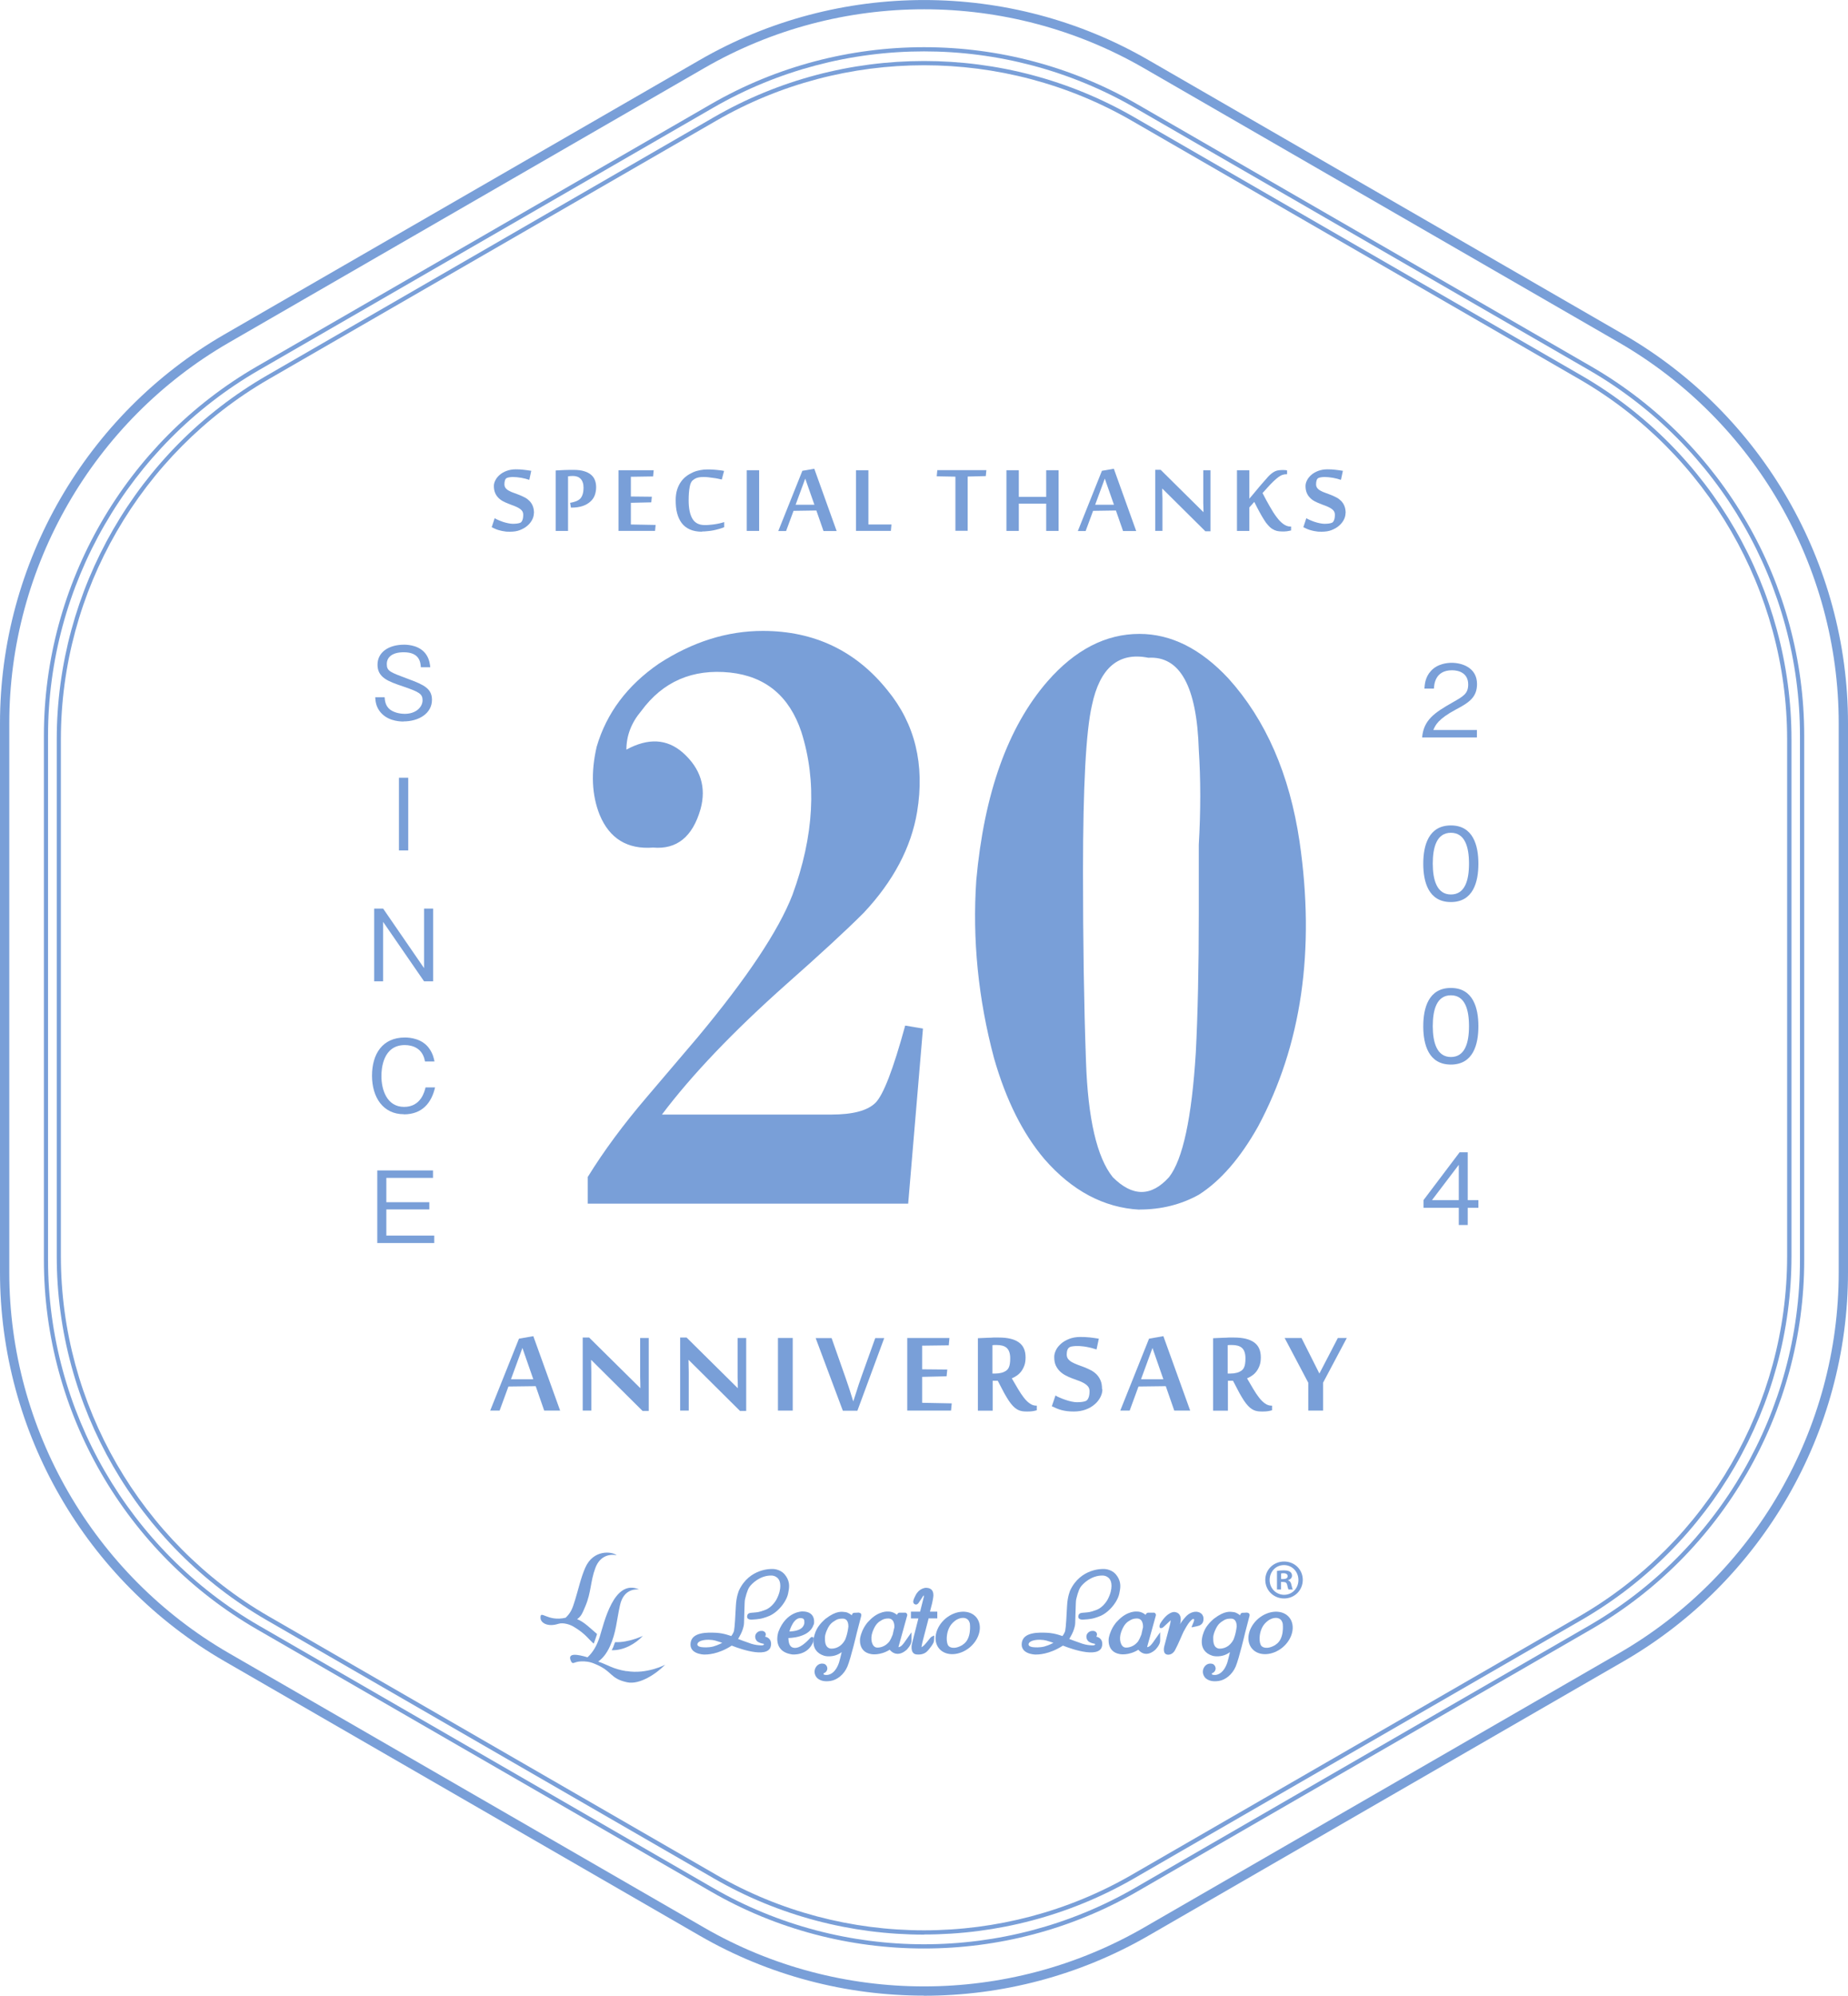 <?xml version="1.0" encoding="UTF-8"?>
<svg id="_レイヤー_2" data-name="レイヤー 2" xmlns="http://www.w3.org/2000/svg" viewBox="0 0 161.2 174">
  <defs>
    <style>
      .cls-1 {
        fill: #799fd8;
        stroke-width: 0px;
      }
    </style>
  </defs>
  <g id="_レイヤー_1-2" data-name="レイヤー 1">
    <g>
      <g>
        <g>
          <path class="cls-1" d="M51.27,104.95v-2.33c1.38-2.24,3.1-4.57,5.17-6.99l4.4-5.17c4.31-5.17,7.07-9.31,8.28-12.42,1.9-5.17,2.15-9.92.78-14.23-1.04-3.1-3.1-4.83-6.21-5.17-3.28-.34-5.87.78-7.76,3.36-.87,1.03-1.29,2.16-1.29,3.36,1.9-1.03,3.53-.95,4.92.26,1.55,1.38,2.07,3.02,1.55,4.92-.69,2.42-2.07,3.54-4.14,3.36-2.24.17-3.8-.78-4.66-2.85-.69-1.72-.78-3.71-.26-5.95.86-2.93,2.67-5.34,5.43-7.24,2.93-1.9,5.95-2.85,9.06-2.85,4.48,0,8.11,1.73,10.87,5.17,2.41,2.93,3.27,6.47,2.59,10.61-.52,3.1-2.07,6.04-4.66,8.8-1.55,1.55-3.8,3.62-6.73,6.21-4.66,4.14-8.28,7.94-10.87,11.38h14.75c1.9,0,3.19-.34,3.88-1.03.69-.69,1.55-2.93,2.59-6.73l1.55.26-1.29,15.27h-27.94Z"/>
          <path class="cls-1" d="M99.39,105.47c-3.1-.17-5.87-1.64-8.28-4.4-1.9-2.24-3.36-5.17-4.4-8.8-1.38-5.17-1.9-10.35-1.55-15.52.69-7.59,2.76-13.37,6.21-17.34,2.41-2.76,5.09-4.14,8.02-4.14,2.76,0,5.34,1.29,7.76,3.88,3.27,3.62,5.34,8.37,6.21,14.23,1.38,9.49.17,17.77-3.62,24.84-1.55,2.76-3.28,4.75-5.17,5.95-1.55.86-3.28,1.29-5.17,1.29ZM104.57,79.6v-5.95c.17-2.93.17-5.69,0-8.28-.17-5.52-1.64-8.19-4.4-8.02-2.59-.52-4.23.87-4.92,4.14-.52,2.24-.78,7.07-.78,14.49,0,6.04.08,11.56.26,16.56.17,5,.95,8.37,2.33,10.09,1.72,1.73,3.36,1.73,4.92,0,1.2-1.55,1.98-5.17,2.33-10.87.17-3.27.26-7.33.26-12.16Z"/>
        </g>
        <g>
          <path class="cls-1" d="M47.47,122.99l-.74-2.13-2.38.03-.77,2.1h-.82l2.51-6.27,1.25-.22,2.34,6.49h-1.38ZM46.52,120.26l-.95-2.73-1,2.73h1.95Z"/>
          <path class="cls-1" d="M56.05,123.02l-4.47-4.44h-.02c0,.37.02.71.02,1.03,0,.13,0,.26,0,.4,0,.13,0,.26,0,.37,0,.11,0,.21,0,.3,0,.08,0,.15,0,.18v2.13h-.75v-6.37h.56l4.47,4.42h0c0-.34-.01-.66-.02-.96,0-.13,0-.26,0-.39,0-.13,0-.25,0-.37,0-.12,0-.23,0-.32v-2.34h.75v6.36h-.57Z"/>
          <path class="cls-1" d="M64.55,123.02l-4.47-4.44h-.02c0,.37.02.71.02,1.03,0,.13,0,.26,0,.4,0,.13,0,.26,0,.37,0,.11,0,.21,0,.3,0,.08,0,.15,0,.18v2.13h-.75v-6.37h.56l4.47,4.42h0c0-.34-.01-.66-.02-.96,0-.13,0-.26,0-.39,0-.13,0-.25,0-.37,0-.12,0-.23,0-.32v-2.34h.75v6.36h-.57Z"/>
          <path class="cls-1" d="M69.15,122.99h-1.29v-6.33h1.29v6.33Z"/>
          <path class="cls-1" d="M76.35,116.67h.78l-2.34,6.33h-1.27l-2.37-6.33h1.39l1.2,3.41c.09.26.18.51.26.76.08.25.16.47.22.68.07.23.14.46.21.67.08-.26.16-.51.25-.77.07-.22.15-.46.23-.72.09-.26.17-.49.25-.72l1.19-3.32Z"/>
          <path class="cls-1" d="M82.95,122.99h-3.81v-6.33h3.68l-.06.64-2.32.03v2.06l2.19.02-.06.59-2.13.05v2.26l2.58.05-.06.62Z"/>
          <path class="cls-1" d="M87.02,120.39h-.43v2.61h-1.29v-6.32c.13,0,.27-.02.42-.02.15,0,.3-.02.46-.02.16,0,.32-.01.48-.02.16,0,.32,0,.47,0,.77,0,1.35.14,1.74.42.4.28.59.72.59,1.31,0,.26-.03.49-.1.69-.07.2-.16.37-.27.52-.11.15-.24.27-.38.37-.14.1-.29.18-.45.25.19.33.37.63.54.92.17.29.34.54.51.76.17.22.34.39.52.51.18.13.37.19.57.19h.04v.4c-.1.03-.22.06-.35.08-.13.02-.28.03-.45.03s-.3,0-.43-.02c-.13-.02-.25-.05-.36-.1-.11-.05-.22-.12-.33-.21-.11-.09-.22-.21-.34-.36-.12-.15-.24-.33-.37-.55s-.28-.47-.43-.78l-.35-.67ZM86.81,119.76c.18,0,.36-.02.52-.06.17-.04.3-.1.39-.16.05-.03.1-.07.15-.12.05-.05.09-.11.13-.2.04-.08.07-.19.09-.32.02-.13.03-.29.03-.48,0-.21-.03-.4-.08-.54-.05-.15-.13-.27-.23-.36-.1-.09-.23-.15-.37-.19-.15-.04-.32-.06-.52-.06-.05,0-.1,0-.17,0-.07,0-.13.01-.18.02v2.47h.22Z"/>
          <path class="cls-1" d="M96.16,121.14c0,.23-.06.46-.18.69-.12.23-.28.44-.5.62-.22.19-.48.34-.78.45s-.65.17-1.03.17c-.21,0-.39-.01-.57-.03-.17-.02-.33-.05-.49-.09-.15-.04-.3-.09-.44-.15-.14-.06-.28-.12-.42-.19l.32-.94c.09.06.21.13.37.19.15.07.32.13.49.19.17.06.35.11.53.15.18.04.35.06.49.06.34,0,.6-.04.77-.11.09-.04.17-.13.23-.28.06-.14.09-.33.09-.57,0-.16-.04-.3-.13-.41-.09-.11-.2-.2-.35-.29-.14-.08-.31-.16-.49-.22-.19-.07-.37-.14-.57-.21s-.38-.16-.57-.26c-.19-.1-.35-.22-.49-.36-.14-.14-.26-.31-.35-.51-.09-.2-.13-.44-.13-.73,0-.19.05-.38.15-.59.1-.21.25-.39.44-.56.19-.17.43-.31.71-.42.28-.11.6-.17.97-.17.29,0,.57.01.84.04.27.03.52.07.78.11l-.2.94c-.12-.04-.25-.08-.4-.12-.15-.04-.3-.07-.45-.1-.15-.03-.3-.05-.44-.06-.14-.02-.27-.02-.38-.02-.12,0-.24,0-.37.02-.13.01-.24.04-.32.09-.08.05-.14.12-.18.23-.04.11-.06.25-.06.4s.04.29.13.4c.09.11.2.2.35.28.14.08.31.15.49.22.19.07.37.14.57.21.19.08.38.16.57.26.19.1.35.22.49.36s.26.32.35.53c.09.21.13.46.13.75Z"/>
          <path class="cls-1" d="M102.43,122.99l-.74-2.13-2.38.03-.77,2.1h-.82l2.51-6.27,1.25-.22,2.34,6.49h-1.38ZM101.48,120.26l-.95-2.73-1,2.73h1.95Z"/>
          <path class="cls-1" d="M107.54,120.39h-.43v2.61h-1.29v-6.32c.13,0,.27-.02.42-.02.15,0,.3-.02.46-.02.16,0,.32-.01.48-.02.16,0,.32,0,.47,0,.77,0,1.35.14,1.74.42.4.28.59.72.59,1.31,0,.26-.03.49-.1.69-.07.2-.16.37-.27.52-.11.15-.24.27-.38.37-.14.1-.29.18-.45.25.19.33.37.63.54.92.17.29.34.54.51.76.17.22.34.39.52.51.18.13.37.19.57.19h.04v.4c-.1.03-.22.06-.35.08-.13.02-.28.03-.45.03s-.3,0-.43-.02c-.13-.02-.25-.05-.36-.1-.11-.05-.22-.12-.33-.21-.11-.09-.22-.21-.34-.36-.12-.15-.24-.33-.37-.55s-.28-.47-.43-.78l-.35-.67ZM107.33,119.76c.18,0,.36-.02.52-.06.17-.04.3-.1.39-.16.05-.03.1-.07.15-.12.05-.05.09-.11.13-.2.04-.08.07-.19.09-.32.02-.13.03-.29.03-.48,0-.21-.03-.4-.08-.54-.05-.15-.13-.27-.23-.36-.1-.09-.23-.15-.37-.19-.15-.04-.32-.06-.52-.06-.05,0-.1,0-.17,0-.07,0-.13.01-.18.02v2.47h.22Z"/>
          <path class="cls-1" d="M115.41,122.99h-1.29v-2.43l-2.06-3.9h1.47l1.56,3.1,1.61-3.1h.78l-2.07,3.9v2.43Z"/>
        </g>
        <g>
          <path class="cls-1" d="M124.05,64.3c.13-1.51,1.06-2.15,2.65-3.05.95-.54,1.37-.77,1.37-1.57,0-1-.82-1.24-1.41-1.24-1.49,0-1.56,1.26-1.58,1.6h-.83c.03-.36.06-.98.56-1.53.6-.67,1.51-.72,1.82-.72.9,0,2.21.42,2.21,1.85,0,1.12-.65,1.6-1.82,2.21-1.6.85-1.82,1.4-1.99,1.8h3.8v.65h-4.8Z"/>
          <path class="cls-1" d="M126.56,78.65c-1.95,0-2.41-1.75-2.41-3.34s.46-3.34,2.41-3.34,2.4,1.76,2.4,3.34-.45,3.34-2.4,3.34ZM126.56,72.61c-1.24,0-1.58,1.27-1.58,2.69s.36,2.69,1.58,2.69,1.58-1.22,1.58-2.69-.36-2.69-1.58-2.69Z"/>
          <path class="cls-1" d="M126.56,92.82c-1.95,0-2.41-1.75-2.41-3.34s.46-3.34,2.41-3.34,2.4,1.76,2.4,3.34-.45,3.34-2.4,3.34ZM126.56,86.78c-1.24,0-1.58,1.27-1.58,2.69s.36,2.69,1.58,2.69,1.58-1.22,1.58-2.69-.36-2.69-1.58-2.69Z"/>
          <path class="cls-1" d="M128.03,105.31v1.5h-.78v-1.5h-3.08v-.67l3.15-4.17h.71v4.17h.93v.67h-.93ZM127.25,101.56l-2.34,3.08h2.34v-3.08Z"/>
        </g>
        <g>
          <path class="cls-1" d="M46.57,44.74c0,.19-.05.39-.15.58-.1.19-.24.37-.42.52-.18.16-.4.28-.65.38-.25.1-.54.14-.86.14-.17,0-.33,0-.47-.03-.14-.02-.28-.04-.41-.08-.13-.03-.25-.07-.37-.12-.12-.05-.23-.1-.35-.16l.26-.79c.08.05.18.11.31.16.13.06.27.11.41.16.15.05.3.09.45.12.15.03.29.05.41.05.29,0,.5-.03.65-.09.08-.03.14-.11.19-.23.05-.12.07-.28.07-.48,0-.14-.04-.25-.11-.34-.07-.09-.17-.17-.29-.24-.12-.07-.26-.13-.41-.19-.16-.06-.31-.11-.47-.18-.16-.06-.32-.13-.47-.21-.16-.08-.29-.18-.41-.3-.12-.12-.22-.26-.29-.43-.07-.17-.11-.37-.11-.61,0-.15.04-.32.13-.49.08-.17.21-.33.37-.47.16-.14.36-.26.6-.35.24-.09.51-.14.81-.14.24,0,.48.01.7.04.22.02.44.06.65.09l-.17.79c-.1-.03-.21-.07-.33-.1-.12-.03-.25-.06-.37-.08-.13-.02-.25-.04-.37-.05-.12-.01-.23-.02-.32-.02-.1,0-.2,0-.31.02-.11.01-.2.04-.27.07-.07.04-.12.1-.15.2-.03.09-.05.2-.05.34s.04.25.11.34c.07.09.17.17.29.23.12.07.26.13.41.18.16.06.31.11.48.18.16.06.32.14.48.22.16.08.29.18.41.3.12.12.22.27.29.44.07.17.11.38.11.63Z"/>
          <path class="cls-1" d="M49.74,43.84l.15-.03c.14-.03.27-.07.4-.12.12-.05.23-.12.32-.21.09-.09.16-.22.21-.37.05-.15.08-.35.08-.59,0-.18-.02-.33-.07-.46-.04-.13-.11-.24-.19-.32-.08-.08-.17-.14-.29-.18-.11-.04-.24-.06-.37-.06s-.28.01-.43.03v4.76h-1.08v-5.27c.11,0,.24-.01.37-.02s.27-.01.41-.02.28,0,.43-.01c.14,0,.28,0,.42,0,.32,0,.61.04.84.11.24.07.44.17.6.3.16.13.28.29.35.48.08.19.11.4.11.63,0,.24-.04.47-.12.69-.08.22-.21.4-.39.56s-.4.29-.67.38-.6.14-.97.14h-.05l-.07-.41Z"/>
          <path class="cls-1" d="M57.14,46.29h-3.19v-5.29h3.07l-.05.54-1.94.03v1.72l1.83.02-.05.49-1.78.04v1.89l2.16.04-.05.52Z"/>
          <path class="cls-1" d="M61.23,46.36c-.41,0-.77-.07-1.06-.2-.29-.13-.53-.32-.71-.56-.18-.24-.31-.53-.4-.87s-.12-.71-.12-1.13c0-.33.04-.63.12-.89.08-.26.19-.49.33-.69.14-.2.3-.37.48-.5.18-.14.38-.25.58-.34.2-.09.41-.15.63-.19.21-.04.42-.06.62-.06.12,0,.26,0,.4.01.14,0,.27.02.41.03.13.01.25.03.37.04.11.02.21.03.28.05l-.2.75c-.07-.02-.17-.04-.31-.07-.13-.03-.27-.05-.43-.07-.15-.02-.3-.04-.45-.06-.15-.02-.27-.02-.37-.02-.11,0-.21,0-.29.01s-.16.02-.23.04c-.07.02-.14.04-.2.07-.06.03-.13.07-.19.12-.17.11-.28.32-.33.63-.06.31-.09.7-.09,1.16,0,.71.11,1.24.33,1.61.22.37.58.55,1.07.55.14,0,.28,0,.43-.02.15-.01.3-.03.44-.05.15-.02.29-.05.43-.08.14-.03.27-.07.4-.11v.44c-.14.06-.29.12-.45.16s-.32.09-.49.12c-.17.03-.34.06-.51.07-.17.02-.33.03-.49.03Z"/>
          <path class="cls-1" d="M66.22,46.29h-1.08v-5.29h1.08v5.29Z"/>
          <path class="cls-1" d="M71.83,46.29l-.62-1.78-1.99.03-.65,1.76h-.68l2.1-5.25,1.04-.18,1.95,5.43h-1.16ZM71.04,44.01l-.8-2.28-.84,2.28h1.63Z"/>
          <path class="cls-1" d="M74.67,46.29v-5.29h1.08v4.73h2.01l-.05.56h-3.04Z"/>
          <path class="cls-1" d="M83.34,46.29v-4.73l-1.63-.03.05-.54h4.28l-.05.52-1.58.04v4.73h-1.08Z"/>
          <path class="cls-1" d="M91.26,46.29v-2.38h-2.39v2.38h-1.08v-5.29h1.08v2.32h2.39v-2.32h1.08v5.29h-1.08Z"/>
          <path class="cls-1" d="M97.96,46.29l-.62-1.78-1.99.03-.65,1.76h-.68l2.1-5.25,1.04-.18,1.95,5.43h-1.16ZM97.17,44.01l-.8-2.28-.84,2.28h1.63Z"/>
          <path class="cls-1" d="M105.14,46.32l-3.74-3.71h-.02c0,.31.01.6.02.86,0,.11,0,.22,0,.33,0,.11,0,.22,0,.31s0,.18,0,.25c0,.07,0,.12,0,.15v1.78h-.63v-5.33h.47l3.74,3.7h0c0-.29-.01-.55-.02-.8,0-.11,0-.21,0-.32,0-.11,0-.21,0-.31,0-.1,0-.19,0-.27v-1.96h.63v5.32h-.48Z"/>
          <path class="cls-1" d="M112.2,41.35c-.1,0-.19.01-.28.04-.09.02-.18.06-.27.12-.09.06-.19.12-.29.21-.1.08-.21.19-.34.31-.13.13-.28.28-.42.44-.15.16-.3.34-.47.52.22.43.43.82.64,1.18.2.36.4.67.6.93.19.26.39.46.59.6.2.14.4.21.6.21h.06v.34c-.12.03-.24.05-.36.07-.12.02-.26.02-.42.02-.17,0-.33-.02-.47-.05-.14-.04-.28-.1-.4-.18-.13-.08-.25-.19-.36-.32-.12-.13-.24-.29-.36-.49-.12-.19-.25-.41-.39-.67-.14-.25-.29-.55-.45-.87-.03.03-.06.06-.1.11-.04.04-.08.09-.12.14-.04.05-.08.09-.12.13-.04.04-.06.07-.09.1v2.05h-1.08v-5.29h1.08v2.48c.1-.12.23-.27.38-.45.15-.18.3-.36.45-.54.16-.18.3-.36.45-.52s.26-.3.35-.4c.12-.13.24-.24.34-.31s.2-.14.3-.18.2-.07.31-.08c.11-.01.23-.02.36-.02.06,0,.12,0,.2.01.07,0,.12.02.15.03v.33h-.07Z"/>
          <path class="cls-1" d="M117.37,44.74c0,.19-.05.39-.15.58-.1.19-.24.37-.42.52-.18.16-.4.28-.65.38-.25.1-.54.14-.86.14-.17,0-.33,0-.47-.03-.14-.02-.28-.04-.41-.08-.13-.03-.25-.07-.37-.12-.12-.05-.23-.1-.35-.16l.26-.79c.08.05.18.11.31.16.13.06.27.11.41.16.15.05.3.09.45.12.15.03.29.05.41.05.29,0,.5-.03.65-.09.08-.03.14-.11.19-.23.05-.12.07-.28.07-.48,0-.14-.04-.25-.11-.34-.07-.09-.17-.17-.29-.24-.12-.07-.26-.13-.41-.19-.16-.06-.31-.11-.47-.18-.16-.06-.32-.13-.47-.21-.16-.08-.29-.18-.41-.3-.12-.12-.22-.26-.29-.43-.07-.17-.11-.37-.11-.61,0-.15.04-.32.13-.49.08-.17.21-.33.37-.47.16-.14.36-.26.6-.35.24-.09.51-.14.81-.14.24,0,.48.01.7.04.22.02.44.06.65.09l-.17.79c-.1-.03-.21-.07-.33-.1-.12-.03-.25-.06-.37-.08-.13-.02-.25-.04-.37-.05-.12-.01-.23-.02-.32-.02-.1,0-.2,0-.31.02-.11.01-.2.04-.27.07-.07.04-.12.1-.15.2-.03.09-.05.2-.05.34s.04.25.11.34c.07.09.17.17.29.23.12.07.26.13.41.18.16.06.31.11.48.18.16.06.32.14.48.22.16.08.29.18.41.3.12.12.22.27.29.44.07.17.11.38.11.63Z"/>
        </g>
        <g>
          <path class="cls-1" d="M35.21,62.91c-.53,0-1.53-.11-2.12-.94-.31-.44-.34-.88-.36-1.18h.82c.02.26.05.76.49,1.09.43.31,1.01.36,1.26.36,1.02,0,1.56-.62,1.56-1.18s-.29-.73-1.73-1.22c-1.24-.42-2.2-.75-2.2-1.88s1.02-1.75,2.32-1.75c.42,0,1.42.09,1.94.88.28.43.32.86.34,1.09h-.82c-.03-.42-.1-1.31-1.49-1.31-.98,0-1.48.41-1.48,1.03s.29.71,1.87,1.3c1.39.51,2.07.85,2.07,1.82,0,1.17-1.13,1.88-2.48,1.88Z"/>
          <path class="cls-1" d="M34.8,74.15v-6.34h.81v6.34h-.81Z"/>
          <path class="cls-1" d="M36.99,85.56l-3.57-5.18v5.18h-.78v-6.34h.78l3.57,5.19v-5.19h.79v6.34h-.79Z"/>
          <path class="cls-1" d="M35.23,97.15c-1.82,0-2.78-1.48-2.78-3.36s.9-3.33,2.87-3.33c.43,0,1.54.09,2.15,1,.3.44.38.84.43,1.09h-.83c-.19-1.16-1.09-1.43-1.76-1.43-1.92,0-2.04,2.1-2.04,2.7,0,1.22.49,2.69,1.98,2.69s1.79-1.38,1.87-1.7h.83c-.3,1.32-1.1,2.35-2.72,2.35Z"/>
          <path class="cls-1" d="M32.91,108.39v-6.34h4.86v.65h-4.07v2.12h3.75v.63h-3.75v2.28h4.18v.65h-4.97Z"/>
        </g>
        <g>
          <path class="cls-1" d="M112.01,136.15c.92,0,1.63.7,1.63,1.6s-.71,1.62-1.63,1.62-1.64-.71-1.64-1.62.74-1.6,1.64-1.6M112.01,139.05c.72,0,1.25-.57,1.25-1.29s-.54-1.3-1.26-1.3-1.25.58-1.25,1.3c0,.77.6,1.29,1.26,1.29M111.39,138.6v-1.63c.15-.03.34-.05.6-.05.29,0,.71.05.71.47,0,.19-.15.33-.33.38v.03c.16.05.24.18.28.39.05.25.09.34.12.4h-.37c-.04-.06-.08-.2-.12-.4-.06-.26-.2-.26-.54-.26v.66h-.35ZM111.75,137.68c.27,0,.57,0,.57-.25,0-.15-.1-.26-.36-.26-.1,0-.18.01-.21.02v.48Z"/>
          <path class="cls-1" d="M68.56,137.43c-.35-.57-.99-.64-1.22-.63,0,0-1.96-.09-2.88,1.87,0,0-.23.52-.27,1.33-.04.8-.1,1.9-.16,2.17-.06.27-.25.48-.25.48,0,0-.63-.26-1.35-.29-.72-.03-2.06-.07-2.19.88-.13.95,1.04,1.02,1.21,1.02.18,0,1.17.01,2.38-.78,0,0,2.76,1.15,3.33.25,0,0,.11-.17.1-.42,0-.25-.14-.53-.52-.61,0,0,.22-.34-.18-.49,0,0-.32-.09-.56.17-.24.26-.1.65.12.78.23.13.48.16.48.16,0,0,.04.01.04.04s-.02.11-.25.1-.5-.03-.85-.14c-.35-.11-1.16-.42-1.16-.42,0,0,.49-.73.52-1.37.03-.63.04-1.88.08-2.05.04-.18.19-.82.39-1.11.2-.29.93-1.01,1.91-1,0,0,.53-.02.72.49,0,0,.27.59-.28,1.62,0,0-.36.66-.95.88-.6.23-.73.21-1.02.24-.29.03-.56,0-.58.34-.02.34.48.27.48.27,0,0,.56-.02.92-.13.35-.11.72-.2,1.21-.63.49-.43.88-1.04.97-1.53.1-.48.18-.93-.18-1.49M62.21,143.56c-.43.11-.85.07-.95.06-.1,0-.45-.06-.43-.26.02-.2.33-.3.33-.3.42-.14.97-.09,1.22-.02.26.07.62.2.62.2,0,0-.36.2-.79.32"/>
          <path class="cls-1" d="M97.45,137.43c-.35-.57-.99-.64-1.22-.63,0,0-1.96-.09-2.88,1.87,0,0-.23.52-.27,1.33-.04.8-.1,1.9-.16,2.17-.06.27-.25.48-.25.48,0,0-.63-.26-1.35-.29-.72-.03-2.06-.07-2.19.88-.13.95,1.04,1.02,1.21,1.02s1.17.01,2.38-.78c0,0,2.76,1.15,3.33.25,0,0,.11-.17.1-.42,0-.25-.14-.53-.52-.61,0,0,.22-.34-.18-.49,0,0-.32-.09-.56.17-.24.26-.1.65.12.78.23.13.48.16.48.16,0,0,.04.01.04.04s-.02.11-.25.1-.5-.03-.85-.14c-.35-.11-1.16-.42-1.16-.42,0,0,.49-.73.52-1.37.03-.63.04-1.88.08-2.05.04-.18.19-.82.39-1.11.2-.29.93-1.01,1.91-1,0,0,.53-.02.72.49,0,0,.27.59-.28,1.62,0,0-.36.66-.95.88-.6.23-.73.21-1.02.24-.29.03-.56,0-.58.34-.02.34.48.27.48.27,0,0,.56-.02.92-.13.35-.11.72-.2,1.21-.63.49-.43.88-1.04.97-1.53.1-.48.18-.93-.18-1.49M91.1,143.56c-.43.11-.85.07-.95.06-.1,0-.45-.06-.43-.26.02-.2.33-.3.33-.3.42-.14.97-.09,1.22-.02.26.07.62.2.62.2,0,0-.36.2-.79.32"/>
          <path class="cls-1" d="M70.99,141.65s.28-1.14-.99-1.15c0,0-1.42-.03-2.1,1.78,0,0-.61,1.71,1.2,1.97,0,0,1.37.16,1.85-1.13,0,0,.07-.29,0-.35-.07-.06-.16-.07-.26.03-.1.1-.74.86-1.31.88-.57.02-.59-.54-.61-.86,0,0,1.87,0,2.2-1.18M70.17,141.47c-.03.3-.21.74-1.31.78,0,0,.37-1.43,1.18-1.13,0,0,.15.05.12.35"/>
          <path class="cls-1" d="M74.95,140.6l-.39.02s-.21-.04-.26.22c0,0-.28-.25-.56-.28-.28-.03-.75-.16-1.7.56,0,0-.52.41-.79.92-.27.51-.72,1.9.65,2.33,0,0,.78.23,1.52-.32,0,0,0,0,0,0-.07.3-.2.82-.23.9-.04.12-.24.73-.69.98,0,0-.2.11-.36.11-.16,0-.36,0-.29-.15,0,0,.22-.05.3-.3.08-.25-.13-.53-.33-.53,0,0-.38-.1-.64.28-.26.39-.08.83.15,1.01.23.18.57.3,1.13.21.56-.09,1.16-.55,1.46-1.26.3-.72.82-2.94.82-2.94l.38-1.46s.08-.26-.18-.28M74.01,141.78c-.08.74-.29,1.19-.29,1.19-.48.89-1.28.77-1.28.77-.5-.1-.48-.67-.48-.96,0-.29.17-.64.17-.64.25-.6.53-.72.78-.88.25-.16.65-.13.65-.13.48.04.44.65.44.65"/>
          <path class="cls-1" d="M108.82,140.6l-.39.02s-.21-.04-.26.22c0,0-.28-.25-.56-.28-.28-.03-.75-.16-1.7.56,0,0-.52.41-.79.92-.27.51-.72,1.9.65,2.33,0,0,.78.23,1.52-.32,0,0,0,0,0,0-.07.3-.2.82-.23.9-.04.12-.24.73-.69.98,0,0-.2.11-.36.11-.16,0-.36,0-.29-.15,0,0,.22-.05.3-.3.08-.25-.13-.53-.33-.53,0,0-.38-.1-.64.28-.26.39-.08.83.15,1.01.23.18.57.3,1.13.21.56-.09,1.16-.55,1.46-1.26.3-.72.82-2.94.82-2.94l.38-1.46s.08-.26-.18-.28M107.88,141.78c-.08.74-.29,1.19-.29,1.19-.48.89-1.28.77-1.28.77-.5-.1-.48-.67-.48-.96s.17-.64.17-.64c.25-.6.53-.72.78-.88.25-.16.65-.13.65-.13.48.04.44.65.44.65"/>
          <path class="cls-1" d="M79.52,142.38s.01-.1-.06.01c-.08.11-.48.68-.48.68,0,0-.15.23-.27.35,0,0-.16.19-.32.19h-.02l.76-2.74s.06-.17-.13-.26h-.51s-.16-.03-.25.19c0,0-.3-.29-.75-.29,0,0-.84-.1-1.69.82,0,0-.57.51-.77,1.48,0,0-.22,1.21.96,1.41,0,0,.75.16,1.62-.38,0,0,.57.8,1.47.01,0,0,.43-.42.43-.79,0-.37,0-.69,0-.69M78,141.94l-.13.58c-.22.57-.35.67-.35.67-.48.54-1.05.46-1.05.46-.4-.05-.6-.72-.35-1.39.25-.66.5-.84.81-1.01.31-.17.63-.13.63-.13.54.07.45.82.45.82"/>
          <path class="cls-1" d="M101.21,142.38s.01-.1-.06.01c-.08.11-.48.68-.48.68,0,0-.15.23-.27.35,0,0-.16.19-.32.19h-.02l.76-2.74s.06-.17-.13-.26h-.51s-.16-.03-.25.19c0,0-.3-.29-.75-.29,0,0-.84-.1-1.69.82,0,0-.57.51-.77,1.48,0,0-.22,1.21.96,1.41,0,0,.75.16,1.62-.38,0,0,.57.8,1.47.01,0,0,.43-.42.43-.79,0-.37,0-.69,0-.69M99.69,141.94l-.13.58c-.22.57-.35.67-.35.67-.48.54-1.05.46-1.05.46-.4-.05-.6-.72-.35-1.39.25-.66.5-.84.81-1.01.31-.17.63-.13.63-.13.54.07.45.82.45.82"/>
          <path class="cls-1" d="M80.97,141.11h.79v-.59h-.64l.19-.74s.11-.5.11-.66c0-.16,0-.57-.46-.66,0,0-.2-.04-.33,0-.13.04-.3.08-.51.28-.21.21-.29.43-.35.55-.05.12-.22.43,0,.57.02.01.18.13.35-.09.16-.22.38-.58.38-.58,0,0,.08-.11.08-.09,0,.02.01.11.01.11l-.33,1.31h-.8v.59h.65l-.56,2.2s-.21.86.38.94c.59.07.89-.2,1.01-.34.12-.14.51-.6.53-.83.02-.23.02-.45.02-.45,0,0,0-.04-.04-.02-.05.02-.19.1-.19.1,0,0-.05.02-.13.12-.08.1-.45.57-.56.66-.11.09-.19.13-.19.13,0,0,.05-.34.14-.66.08-.32.48-1.84.48-1.84"/>
          <path class="cls-1" d="M85.16,141.01c-.58-.69-1.78-.64-2.68.11-.89.76-1.14,1.93-.56,2.62.58.69,1.78.64,2.68-.11.89-.75,1.14-1.93.56-2.62M83.98,143.41c-.8.49-1.18.15-1.18.15-.3-.17-.35-1.37.26-2.02.6-.64,1.14-.45,1.14-.45.32.09.39.41.4.47.01.05.17,1.36-.62,1.84"/>
          <path class="cls-1" d="M112.45,141.01c-.58-.69-1.78-.64-2.68.11-.89.76-1.14,1.93-.56,2.62.58.69,1.78.64,2.68-.11.89-.75,1.14-1.93.56-2.62M111.27,143.41c-.8.49-1.18.15-1.18.15-.3-.17-.35-1.37.26-2.02.6-.64,1.14-.45,1.14-.45.32.09.39.41.4.47.01.05.17,1.36-.62,1.84"/>
          <path class="cls-1" d="M102.45,140.55s-.57-.08-1.24,1c0,0-.14.27-.02.39,0,0,.14.08.32-.1.19-.18.61-.57.61-.57,0,0-.02.24-.09.49-.06.24-.46,1.74-.46,1.74,0,0-.2.66.22.76,0,0,.44.12.71-.39.28-.51.64-1.41.75-1.62.11-.21.36-.65.51-.82.15-.17.3-.34.4-.24,0,0,.03.04-.04.23-.08.2-.18.44-.18.44,0,0,0,.03.06.02.07-.02.54-.1.65-.16.11-.06.34-.19.33-.57,0,0,.04-.45-.44-.59-.48-.14-.92.21-1.03.32-.11.11-.49.54-.58.76,0,0,.33-1-.48-1.09"/>
          <path class="cls-1" d="M53.65,143.18c-.05.15-.11.31-.17.46-.04.08-.08.16-.12.24,1.01.04,2.06-.54,2.72-1.25,0,0-1.24.6-2.43.55"/>
          <path class="cls-1" d="M51.79,143.31c.08-.2.15-.42.24-.68.02-.05.03-.1.05-.16-.46-.38-1.16-1.1-1.74-1.29.39-.29.45-.51.72-1.13.52-1.23.43-2.15.87-3.33.42-1.14,1.34-1.23,1.86-1.12-.4-.33-2.03-.53-2.74,1.09-.39.89-.59,1.86-.88,2.79-.25.83-.38,1.13-.83,1.57-1.61.38-2.24-.76-2.19.04.02.39.6.8,1.56.49.41-.13,1.05.05,1.45.33.91.55,1.2,1.04,1.63,1.4"/>
          <path class="cls-1" d="M54.64,145.71c-1.2-.2-1.53-.51-2.46-.84.4-.28.74-.71,1.02-1.32.56-1.24.58-2.24.88-3.58.34-1.56,1.54-1.38,1.66-1.39-2.22-.96-3.06,2.99-3.43,4.14-.27.82-.6,1.35-1.06,1.78-.82-.24-1.78-.44-1.46.3.17.39.24.1.83.06.43-.03.85.03,1.26.21,1.58.64,1.29,1.28,2.83,1.61,1.11.23,2.55-.76,3.31-1.53,0,0-1.61.85-3.36.55"/>
        </g>
      </g>
      <path class="cls-1" d="M80.6,168.68c-6.33,0-12.67-1.63-18.31-4.89l-39.03-22.53c-11.3-6.52-18.31-18.68-18.31-31.72v-45.07c0-13.04,7.02-25.2,18.31-31.72L62.29,10.21c11.3-6.52,25.33-6.52,36.63,0l39.03,22.53c11.3,6.52,18.32,18.68,18.32,31.72v45.07c0,13.04-7.02,25.2-18.32,31.72l-39.03,22.53c-5.65,3.26-11.98,4.89-18.31,4.89ZM80.6,5.69c-6.27,0-12.54,1.61-18.13,4.84l-39.03,22.53c-11.18,6.46-18.13,18.49-18.13,31.4v45.07c0,12.91,6.95,24.95,18.13,31.4l39.03,22.53c11.18,6.46,25.08,6.46,36.26,0l39.03-22.53c11.18-6.46,18.13-18.49,18.13-31.4v-45.07c0-12.91-6.95-24.95-18.13-31.4l-39.03-22.53c-5.59-3.23-11.86-4.84-18.13-4.84Z"/>
      <path class="cls-1" d="M80.6,169.89c-6.43,0-12.85-1.65-18.58-4.96l-39.61-22.87c-11.46-6.62-18.58-18.95-18.58-32.19v-45.73c0-13.24,7.12-25.57,18.58-32.19L62.02,9.08c11.46-6.62,25.71-6.62,37.17,0l39.61,22.87c11.46,6.62,18.58,18.95,18.58,32.19v45.73c0,13.24-7.12,25.57-18.58,32.19l-39.61,22.87c-5.73,3.31-12.16,4.96-18.58,4.96ZM80.6,4.48c-6.36,0-12.73,1.64-18.4,4.92l-39.61,22.87c-11.35,6.55-18.4,18.77-18.4,31.87v45.73c0,13.11,7.05,25.32,18.4,31.87l39.61,22.87c11.35,6.55,25.45,6.55,36.8,0l39.61-22.87c11.35-6.55,18.4-18.77,18.4-31.87v-45.73c0-13.11-7.05-25.32-18.4-31.87l-39.61-22.87c-5.68-3.28-12.04-4.92-18.4-4.92Z"/>
      <path class="cls-1" d="M80.6,174c-6.77,0-13.53-1.74-19.57-5.23l-41.47-23.94C7.5,137.86,0,124.88,0,110.94v-47.89c0-13.94,7.5-26.92,19.57-33.89L61.04,5.23c12.07-6.97,27.06-6.97,39.13,0l41.47,23.94c12.07,6.97,19.56,19.95,19.56,33.89v47.89c0,13.94-7.5,26.92-19.56,33.89l-41.47,23.94c-6.03,3.48-12.8,5.23-19.57,5.23ZM80.6.81c-6.63,0-13.25,1.71-19.16,5.12L19.97,29.87C8.15,36.69.81,49.41.81,63.06v47.89c0,13.65,7.34,26.36,19.16,33.19l41.47,23.94c11.82,6.82,26.5,6.82,38.32,0l41.47-23.94c11.82-6.82,19.16-19.54,19.16-33.19v-47.89c0-13.65-7.34-26.36-19.16-33.19L99.76,5.93c-5.91-3.41-12.54-5.12-19.16-5.12Z"/>
    </g>
  </g>
</svg>
